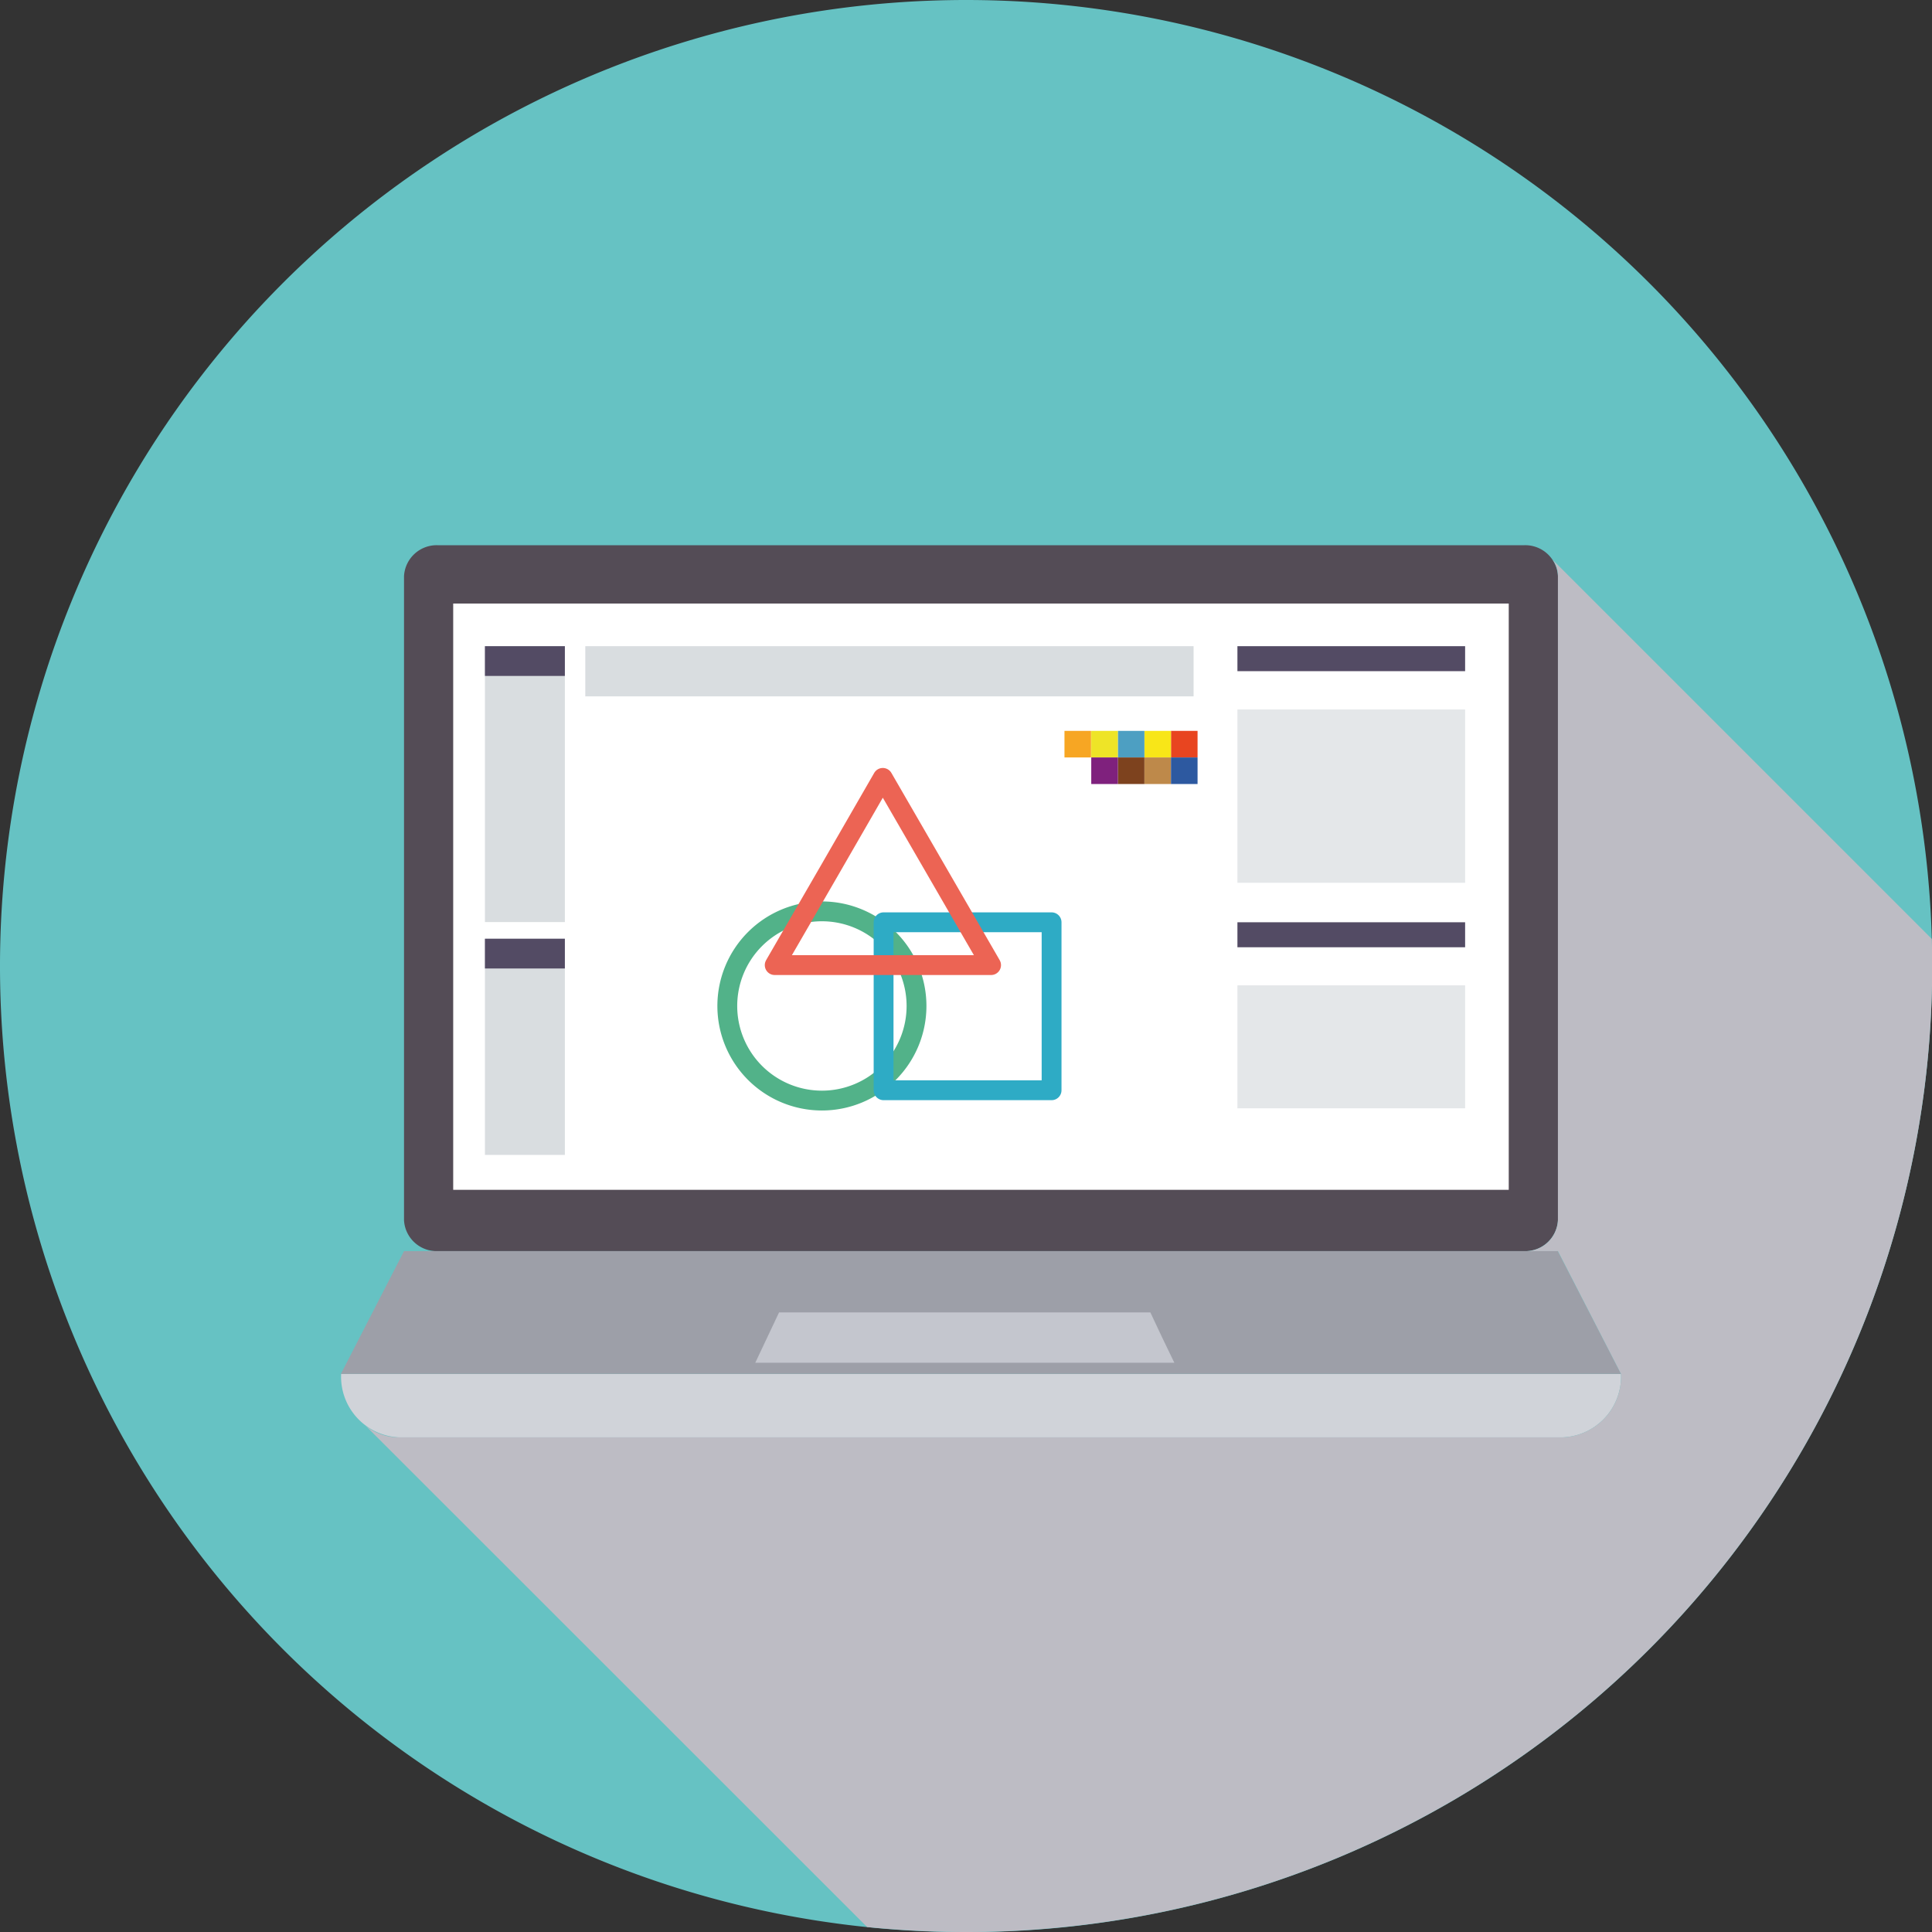 <?xml version="1.0" encoding="UTF-8"?> <svg xmlns="http://www.w3.org/2000/svg" viewBox="0 0 97.41 97.41"><rect x="0" y="0" width="97.41" height="97.41" fill="#333333" stroke="none"/> <defs> <style>.cls-1{isolation:isolate;}.cls-2{fill:#66c2c3;}.cls-3{fill:#544c56;}.cls-4{fill:#fff;}.cls-5{fill:#d0d3d9;}.cls-6{fill:#9d9fa8;}.cls-7{fill:#c4c6ce;}.cls-10,.cls-8,.cls-9{fill:none;stroke-linecap:round;stroke-linejoin:round;}.cls-8{stroke:#52b289;}.cls-9{stroke:#2eabc5;}.cls-10{stroke:#ec6454;}.cls-11{fill:#d9dde0;}.cls-12{fill:#534b64;}.cls-13{fill:#e4e7e9;}.cls-14{fill:#e84520;}.cls-15{fill:#f8e618;}.cls-16{fill:#be894a;}.cls-17{fill:#4d9fc2;}.cls-18{fill:#eee427;}.cls-19{fill:#2d59a0;}.cls-20{fill:#7d421e;}.cls-21{fill:#7f217d;}.cls-22{fill:#f7a623;}.cls-23{fill:#bdbcc4;mix-blend-mode:multiply;}</style> </defs> <g class="cls-1"> <g id="Слой_1" data-name="Слой 1"> <path class="cls-2" d="M137.21,226A48.71,48.71,0,1,1,88.5,177.29,48.71,48.71,0,0,1,137.21,226Z" transform="translate(-39.79 -177.29)"></path> <path class="cls-3" d="M118.34,238.81a1.65,1.65,0,0,1-1.72,1.56H61.88a1.65,1.65,0,0,1-1.72-1.56V206.34a1.65,1.65,0,0,1,1.72-1.56h54.74a1.65,1.65,0,0,1,1.72,1.56Z" transform="translate(-39.79 -177.29)"></path> <rect class="cls-4" x="22.85" y="30.43" width="53.22" height="29.56"></rect> <path class="cls-5" d="M121.52,246.56a3.07,3.07,0,0,1-2.92,3.2H59.9a3.06,3.06,0,0,1-2.91-3.2Z" transform="translate(-39.79 -177.29)"></path> <polygon class="cls-6" points="81.73 69.27 17.19 69.27 20.37 63.08 78.54 63.08 81.73 69.27"></polygon> <path class="cls-7" d="M99,246H77.87l1.2-2.54H97.79C98.27,244.48,98.51,245,99,246Z" transform="translate(-39.79 -177.29)"></path> <path class="cls-8" d="M86,228a4.77,4.77,0,1,1-4.77-4.76A4.77,4.77,0,0,1,86,228Z" transform="translate(-39.79 -177.29)"></path> <rect class="cls-9" x="44.55" y="46.5" width="8.47" height="8.47"></rect> <polygon class="cls-10" points="44.51 39.22 47.24 43.94 49.97 48.66 44.51 48.66 39.06 48.66 41.79 43.94 44.51 39.22"></polygon> <rect class="cls-11" x="24.45" y="32.58" width="4.03" height="13.91"></rect> <rect class="cls-11" x="29.51" y="32.58" width="30.67" height="2.53"></rect> <rect class="cls-12" x="62.39" y="32.58" width="11.48" height="1.26"></rect> <rect class="cls-13" x="62.39" y="35.77" width="11.48" height="8.74"></rect> <rect class="cls-12" x="62.39" y="46.5" width="11.48" height="1.26"></rect> <rect class="cls-13" x="62.39" y="49.68" width="11.48" height="6.2"></rect> <rect class="cls-14" x="59.04" y="36.85" width="1.34" height="1.34"></rect> <rect class="cls-15" x="57.7" y="36.85" width="1.34" height="1.34"></rect> <rect class="cls-16" x="57.7" y="38.19" width="1.34" height="1.34"></rect> <rect class="cls-17" x="56.36" y="36.85" width="1.34" height="1.34"></rect> <rect class="cls-18" x="55.02" y="36.85" width="1.34" height="1.34"></rect> <rect class="cls-19" x="59.04" y="38.19" width="1.34" height="1.34"></rect> <rect class="cls-20" x="56.36" y="38.19" width="1.34" height="1.34"></rect> <rect class="cls-21" x="55.02" y="38.19" width="1.34" height="1.34"></rect> <rect class="cls-22" x="53.67" y="36.85" width="1.34" height="1.34"></rect> <rect class="cls-12" x="24.45" y="32.58" width="4.03" height="1.5"></rect> <rect class="cls-11" x="24.45" y="47.33" width="4.03" height="10.9"></rect> <rect class="cls-12" x="24.45" y="47.33" width="4.03" height="1.5"></rect> <path class="cls-23" d="M137.21,226a48.7,48.7,0,0,1-48.7,48.7c-1.69,0-3.37-.09-5-.25L58.22,249.17a2.7,2.7,0,0,0,1.68.59h58.7a3.07,3.07,0,0,0,2.92-3.2l-3.18-6.19h-1.71a1.64,1.64,0,0,0,1.71-1.56V206.34a1.4,1.4,0,0,0-.26-.82l19.11,19.11C137.2,225.09,137.21,225.54,137.21,226Z" transform="translate(-39.79 -177.29)"></path> </g> </g> </svg> 